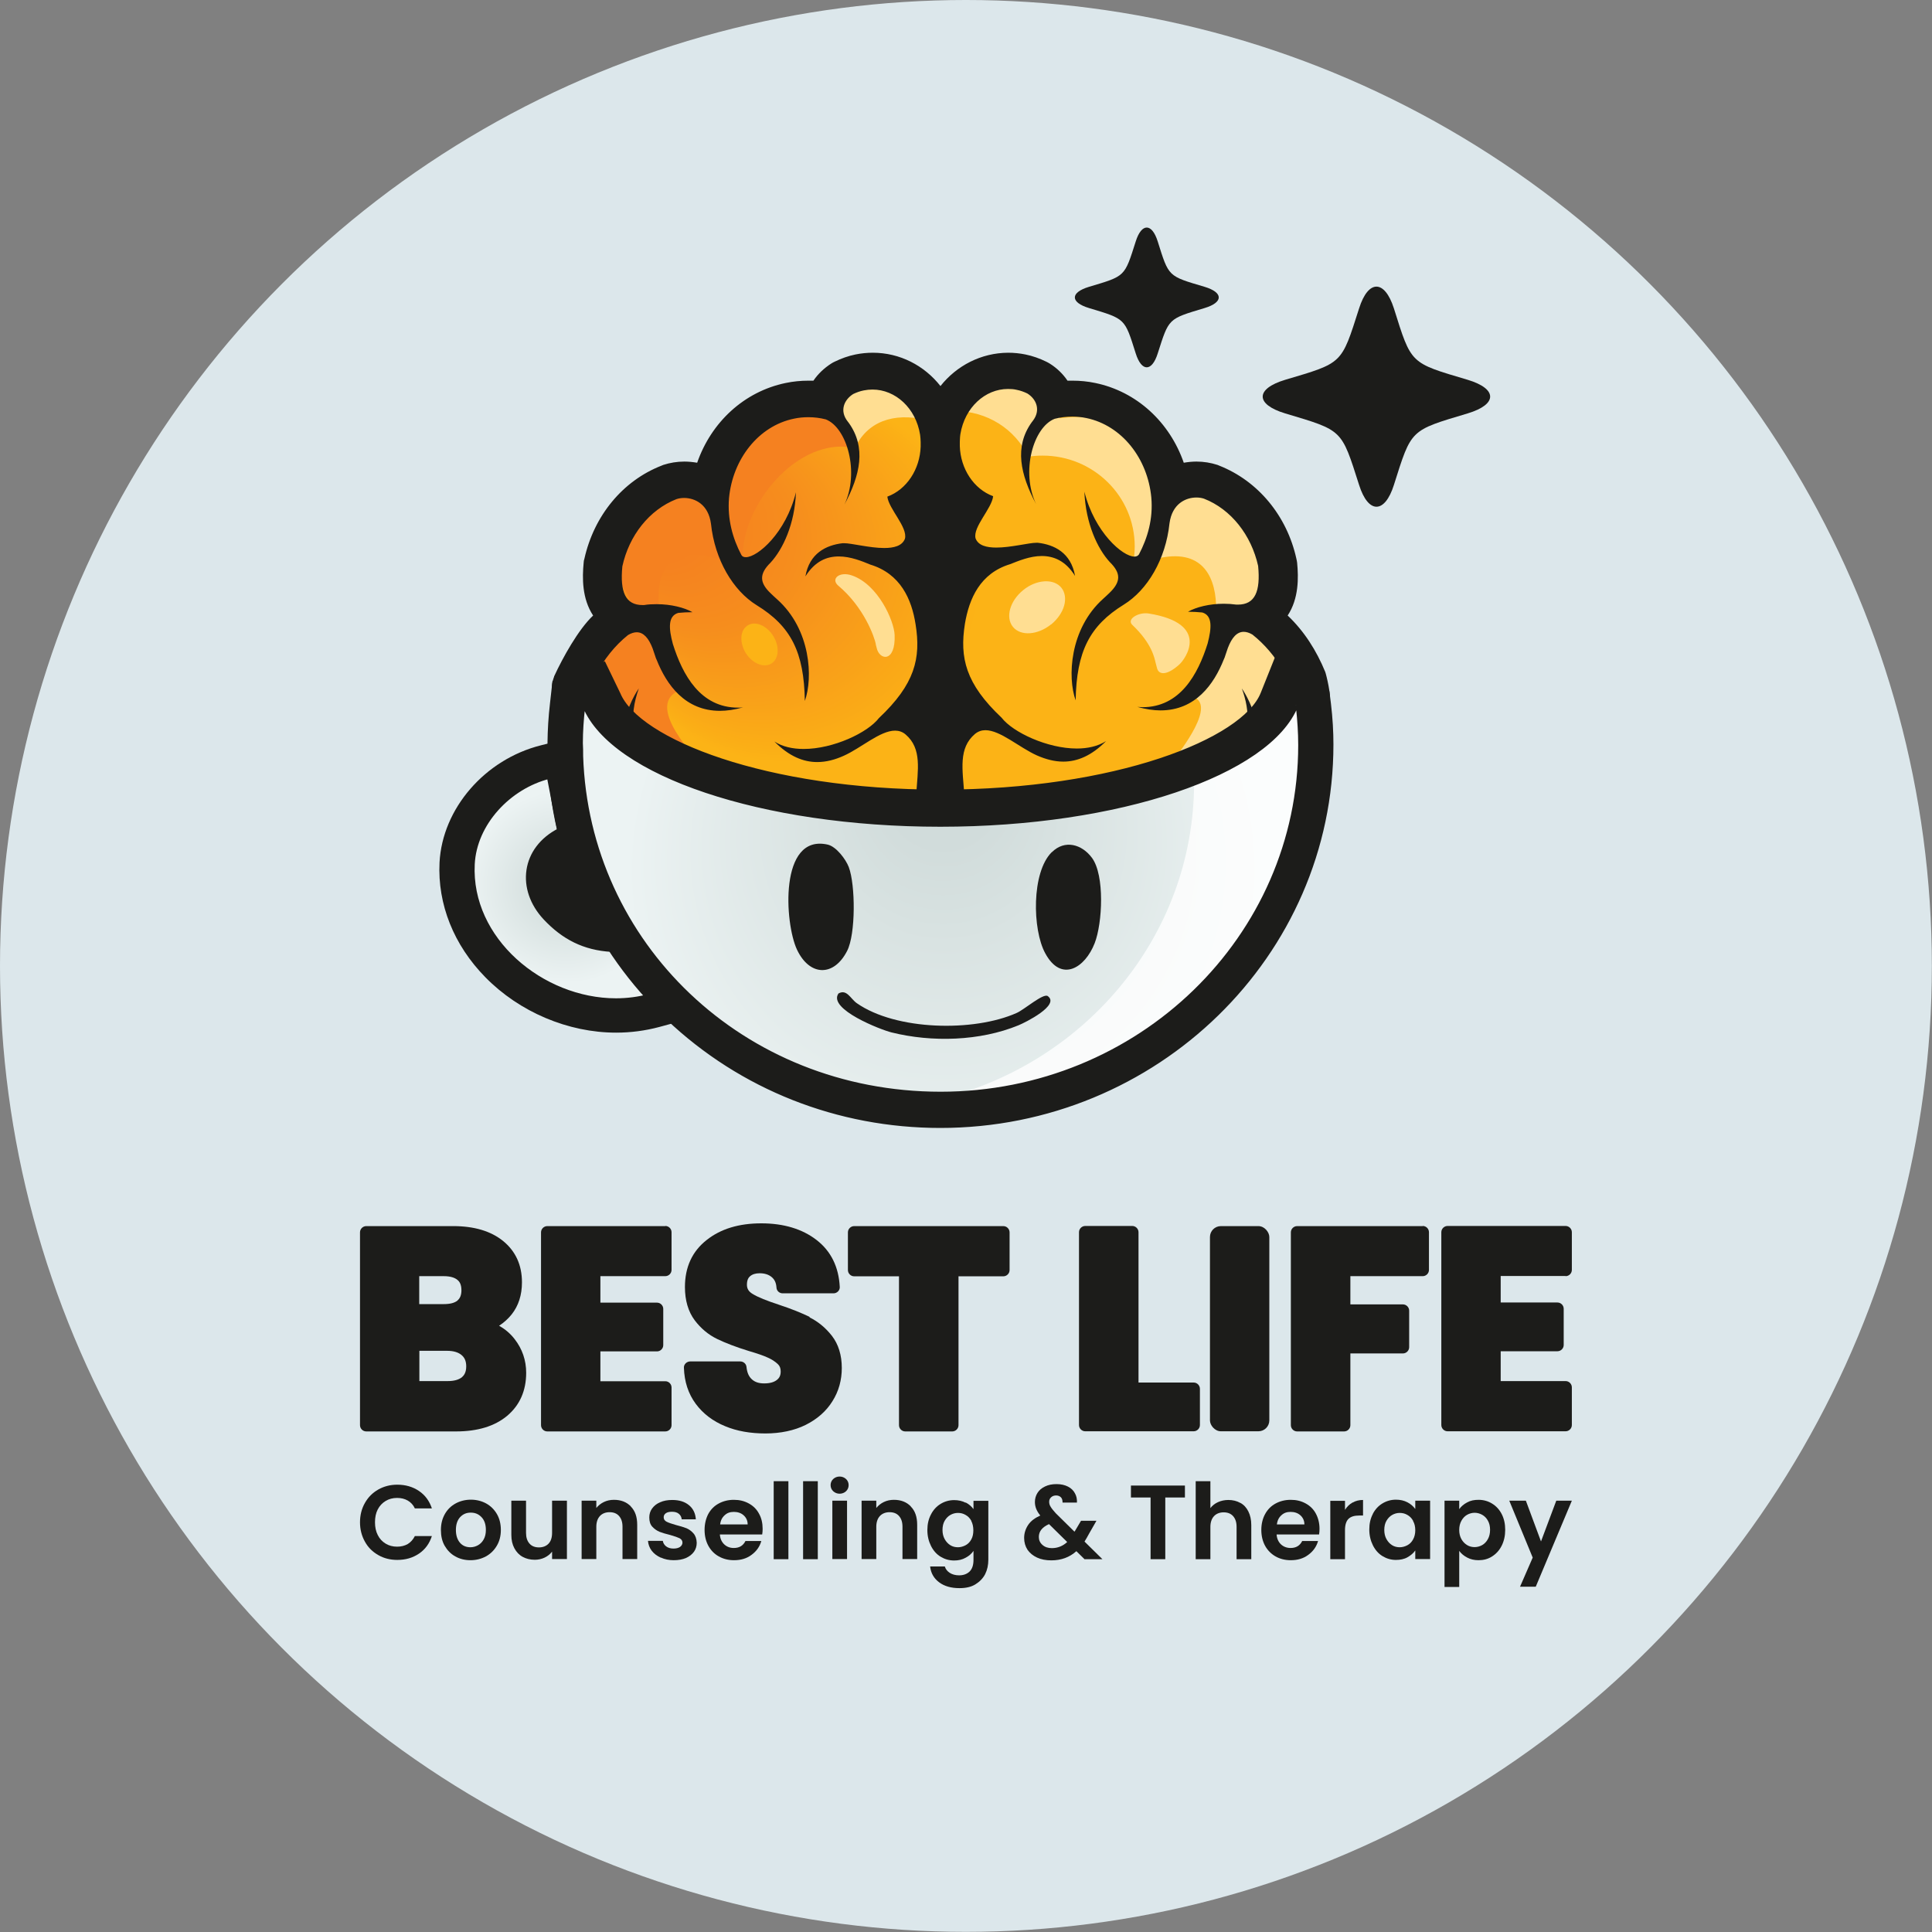 <?xml version="1.0" encoding="UTF-8"?>
<svg id="Layer_2" data-name="Layer 2" xmlns="http://www.w3.org/2000/svg" xmlns:xlink="http://www.w3.org/1999/xlink" viewBox="0 0 132.77 132.77">
  <rect x="0" y="0" width="132.77" height="132.77" fill="#808080" stroke="none"/>
  <defs>
    <style>
      .cls-1 {
        fill: #fcb316;
      }

      .cls-2 {
        fill: #f58120;
      }

      .cls-3 {
        fill: url(#radial-gradient-3);
      }

      .cls-4 {
        fill: url(#radial-gradient-2);
      }

      .cls-5 {
        fill-rule: evenodd;
      }

      .cls-5, .cls-6, .cls-7 {
        fill: #1c1c1a;
      }

      .cls-8 {
        fill: url(#radial-gradient);
      }

      .cls-9 {
        fill: #ffde92;
      }

      .cls-10 {
        fill: #dce7eb;
      }

      .cls-7 {
        stroke: #1c1c1a;
        stroke-miterlimit: 10;
        stroke-width: .33px;
      }

      .cls-11 {
        fill: #fff;
        isolation: isolate;
        opacity: .8;
      }
    </style>
    <radialGradient id="radial-gradient" cx="9.48" cy="268.74" fx="9.48" fy="268.74" r="8.11" gradientTransform="translate(29.14 329.67) scale(1.03 -1)" gradientUnits="userSpaceOnUse">
      <stop offset=".14" stop-color="#d1dcdb"/>
      <stop offset=".31" stop-color="#d8e2e1"/>
      <stop offset=".82" stop-color="#ecf3f3"/>
    </radialGradient>
    <radialGradient id="radial-gradient-2" cx="-1791.33" cy="285.14" fx="-1769.58" fy="295.53" r="24.11" gradientTransform="translate(-1780.35 329.67) rotate(-180) scale(1.03 1)" gradientUnits="userSpaceOnUse">
      <stop offset=".13" stop-color="#f58120"/>
      <stop offset=".26" stop-color="#f68d1d"/>
      <stop offset=".5" stop-color="#fbae16"/>
      <stop offset=".53" stop-color="#fcb316"/>
    </radialGradient>
    <radialGradient id="radial-gradient-3" cx="64.83" cy="268.29" fx="64.83" fy="276.44" r="26.55" gradientTransform="translate(0 329.67) scale(1 -1)" xlink:href="#radial-gradient"/>
  </defs>
  <g id="Layer_2-2" data-name="Layer 2">
    <g>
      <circle class="cls-10" cx="66.38" cy="66.38" r="66.38"/>
      <g>
        <g>
          <path class="cls-5" d="M95.79,21.19c1.21,3.85,1.09,3.73,5.07,4.91,2.06.62,2.06,1.69,0,2.31-3.98,1.19-3.85,1.07-5.07,4.92-.63,1.99-1.76,1.99-2.39,0-1.23-3.85-1.1-3.73-5.08-4.92-2.06-.62-2.06-1.69,0-2.31,3.98-1.18,3.85-1.06,5.08-4.91.63-1.99,1.75-1.99,2.39,0h0Z"/>
          <path class="cls-5" d="M79.56,16.59c.77,2.45.69,2.37,3.22,3.12,1.3.39,1.3,1.07,0,1.46-2.53.76-2.44.69-3.22,3.12-.4,1.27-1.11,1.27-1.51,0-.77-2.43-.69-2.36-3.21-3.12-1.3-.39-1.3-1.07,0-1.46,2.51-.75,2.43-.67,3.21-3.12.4-1.27,1.11-1.27,1.51,0h0Z"/>
          <path class="cls-8" d="M42.33,69.77c.89,0,1.78-.11,2.63-.34l1.53-.41-3.93-4.77-.47-.03c-1.53-.09-2.7-.66-3.82-1.84-.71-.75-1.02-1.66-.87-2.51.14-.79.69-1.47,1.55-1.9l.69-.35-1.08-5.53-1.08.27c-3.35.84-5.89,3.77-6.05,6.96-.13,2.54.87,5.03,2.81,7.01,2.12,2.16,5.15,3.44,8.1,3.44h-.02Z"/>
          <path class="cls-7" d="M37.74,53.35l.72,3.72c-2.49,1.26-2.83,4.03-.97,6.01,1.25,1.33,2.66,2.06,4.53,2.17l2.65,3.21c-.77.21-1.56.31-2.34.31-5.11,0-10.13-4.2-9.87-9.38.14-2.82,2.5-5.33,5.27-6.03M39.38,50.83l-2.17.55c-3.78.95-6.65,4.27-6.84,7.9-.14,2.82.96,5.58,3.1,7.76,2.31,2.36,5.62,3.76,8.87,3.76.99,0,1.97-.13,2.91-.38l3.06-.83-1.98-2.4-2.65-3.21-.58-.71-.93-.05c-1.27-.08-2.17-.51-3.11-1.51-.49-.52-.71-1.11-.61-1.65.09-.48.43-.89,1-1.18l1.38-.7-.29-1.49-.72-3.72-.42-2.14h0Z"/>
          <path class="cls-4" d="M40.3,43.99c.08,0,.14.02.22.02,2.32,0,2.65-2.98.99-3.84,1.16-2.79,2.85-5.3,4.94-7.45,1.26,0,1.92-.89,2-1.84,3.52-2.89,7.87-4.86,12.67-5.49.27.18.6.3,1,.33.13.13.29.24.47.33.26.7.89,1.27,1.88,1.27.73,0,1.25-.3,1.59-.73.51-.11.89-.39,1.14-.76.16.04.33.06.52.06.47,0,.85-.13,1.17-.34,4.04.71,7.75,2.35,10.86,4.72-.29,1.16.36,2.58,1.96,2.58.3,0,.56-.05.79-.14,2.12,2.19,3.82,4.76,4.98,7.6-2.12.53-1.94,4,.56,4,.24,0,.45-.04.64-.1.24,1.13.4,2.29.47,3.47-.28.17-.53.39-.69.67-.32.55-.66,1.09-1.03,1.61-.02.03-.07.1-.11.16-.43.13-.82.4-1.1.85-.08.12-.16.24-.24.37-.12.14-.21.29-.3.45-.19,0-.4.04-.61.12-1.08.4-2.01.92-2.86,1.53-.09,0-.18-.03-.29-.03-.7,0-1.22.28-1.56.69-.1.02-.21.03-.31.06-8.31,2.2-16.98,2.53-25.5,1.62-.34-.39-.85-.65-1.53-.65-.35,0-.65.07-.91.18-.65-.24-1.31-.43-2.01-.56-.2-.04-.39-.04-.58-.02-.34-.3-.79-.5-1.37-.5-.04,0-.07,0-.11,0-1.29-.99-2.66-1.86-4.23-2.46-.28-.53-.81-.91-1.56-.97-.43-.81-.93-1.59-1.57-2.34-.25-.29-.58-.47-.94-.54.07-1.34.25-2.66.54-3.94h0Z"/>
          <path class="cls-9" d="M88.23,45.89c0,1.05-2.08,3.85-2.73,4.7.21.29.4.59.56.9-1.27.77-2.59,1.43-3.95,2.03-.18-.71-.9-.3-1.52-1.2.54-.75,3.13-3.99,1.3-4.46-.02,0,0-.03,0-.05l.54-1.72c1.26-1.31,3.11-10.52-4.62-7.11.11-.47.17-.95.17-1.43,0-3.45-2.84-6.24-6.33-6.24-.33,0-.65.02-.98.08-.91-1.92-2.86-3.14-5.01-3.14h-.04c.06-.66-.17-1.34-.68-1.79.05-.1.08-.19.11-.27.72-.11,1.21-.53,1.46-1.07h.2c2.63,0,5.01,1.41,6.12,3.62.39-.05.79-.08,1.19-.08,1.59,0,3.77.72,5.88,1.85-.02,1.04.65,2.09,2.03,2.09.37,0,.68-.08.95-.21,2.27,1.7,3.98,3.72,3.98,5.49,0,.55.48.98.35,1.52,2.16.73-1.05.79-1.05,2.92,0,.6.57.62.35,1.18,1.1.95,1.74,1.01,1.74,2.41h-.02Z"/>
          <path class="cls-2" d="M58.14,30.27s0-.02-.02-.04h0s-.02-.05-.04-.08c-.02-.05-.05-.09-.07-.14-.05-.11-.11-.21-.17-.31-.11-.19-.24-.37-.37-.55,0-.02-.03-.04-.03-.05-.02-.02-.04-.05-.05-.07-.04-.05-.07-.08-.11-.13-.08-.09-.15-.18-.24-.26-.18-.18-.35-.36-.53-.53v-.02c-.35-.05-.71-.08-1.06-.08-.96,0-2.14.27-3.38.72-.08.3-.21.59-.45.87-1.11,1.3-1.98,3.21-3.75,3.69-1.29.34-2.57.76-3.85,1.14-.14.13-.29.24-.47.33-.57.84-.93,1.67-.93,2.46,0,.55-.48.98-.35,1.52-2.16.73,1.05.79,1.05,2.92,0,.6-.57.62-.35,1.18-1.1.95-1.74,1.01-1.74,2.41,0,1.05,1.92,3.85,2.59,4.72-.21.29-.25.58-.41.89,1.27.77,2.59,1.43,3.95,2.03.18-.71.23.64.85-.26-.54-.75-4.62-4.91-.63-5.4.02,0,0-.04,0-.05l-.92-1.54c-1.26-1.31-3.75-10.16,3.98-6.74-.11-.47.39-.12.39-.6,0-3.45,3.3-7.61,6.79-7.61.16,0,.33.02.49.04-.05-.15-.08-.31-.14-.47h-.02Z"/>
          <path class="cls-9" d="M63.83,27.62c-.04-.43.05-.86.26-1.24-.29.05-.6.05-.91-.02-1.53-.3-3.04-.5-4.6-.52h-.02c-.66.48-1.21,1.08-1.65,1.76.02.02.05,0,.06.02.21.2.42.4.61.62.34.37.64.76.88,1.18.19.34.33.7.44,1.08.96-1.71,2.88-2.21,5.14-1.53l-.27-1.37h.03l.02.02Z"/>
          <path class="cls-3" d="M64.64,76.28c14.27,0,25.88-11.26,25.88-25.08,0-.82-.05-1.7-.16-2.68l-.05-.39-.29-.27-1.37-1.4-.65,1.63c-1.87,4.67-13.36,7.46-23.37,7.46-13.13,0-21.83-3.82-23.34-7.4l-.4-.96-1.18.4-.7.22-.08.71c-.1.91-.15,1.75-.16,2.56v.08c.02.26.02.51.02.77.43,13.69,11.79,24.37,25.86,24.37v-.02Z"/>
          <path class="cls-11" d="M89.87,47.89l-.05-.39-.29-.27-1.37-1.4-.65,1.63c-.7,1.75-2.74,3.23-5.55,4.4.05.63.1,1.26.1,1.91,0,10.68-7.7,19.61-18.01,21.89h.08c14.27,0,25.88-11.26,25.88-25.08,0-.82-.05-1.7-.16-2.68h0Z"/>
          <path class="cls-7" d="M89.07,48.48c.05.05.1.11.16.16.09.84.15,1.69.15,2.56,0,13.25-11.08,23.99-24.74,23.99s-24.31-10.33-24.73-23.23c0-.3,0-.59-.02-.89,0-.82.06-1.64.15-2.45.06-.02.12-.04.18-.06,1.93,4.59,12.11,8.09,24.4,8.09s22.57-3.54,24.43-8.17M88.09,44.43l-1.3,3.25c-1.3,3.25-10.13,6.75-22.16,6.75s-20.8-3.49-22.15-6.72l-.99-2.05-1.84.79-.1.03h-.03l-1.4.44-.16,1.43c-.11.95-.16,1.82-.17,2.67v.17c.02.2.02.41,0,.66v.14c.21,6.82,3.1,13.2,8.13,17.96,5.04,4.78,11.68,7.4,18.7,7.4,14.81,0,26.85-11.75,26.85-26.19,0-.86-.05-1.78-.17-2.79l-.1-.79-.56-.55-.05-.05-.05-.05-2.46-2.53h0v.02Z"/>
          <path class="cls-6" d="M38.09,46.46c.58-1.26,1.66-3.21,2.67-4.16-.77-1.17-.75-2.59-.65-3.63,0-.09.02-.18.05-.27.66-2.96,2.63-5.36,5.3-6.4.04-.02.08-.03.12-.05.46-.15.95-.23,1.45-.23.29,0,.58.03.88.08.97-2.79,3.23-4.89,6.08-5.48.52-.11,1.05-.16,1.57-.16.11,0,.23,0,.34,0,.31-.46.73-.86,1.23-1.18.08-.05.15-.09.24-.13.45-.22.93-.39,1.42-.49.39-.08.79-.12,1.19-.12,1.86,0,3.54.88,4.65,2.29,1.11-1.4,2.79-2.28,4.65-2.29.4,0,.8.04,1.19.12.49.1.97.27,1.42.49.08.04.16.08.24.13.5.31.92.72,1.23,1.18.11,0,.23,0,.34,0,.53,0,1.05.05,1.57.16,2.85.59,5.11,2.69,6.08,5.48.29-.05.59-.08.87-.08.5,0,.99.08,1.45.23.05.02.08.03.12.05,2.66,1.05,4.65,3.44,5.3,6.4.02.09.04.18.05.27.1,1.03.12,2.46-.65,3.63,1.14,1.08,1.98,2.41,2.58,3.87.08.21.43,1.69.29,1.93-.19.08-1.43.91-1.61,1-.19.04-.27.1-.47.15-.33-2.27-1.56-4.33-3.21-5.64-.22-.13-.42-.19-.6-.19-.47,0-.82.4-1.09,1.11-.05.16-.11.33-.17.5h0c-.03.11-.07.21-.11.29-.68,1.71-1.95,3.5-4.35,3.5-.48,0-1.01-.08-1.59-.24.12,0,.24.02.35.02,2.58,0,3.81-2.24,4.48-4.38.28-1.08.34-1.92-.37-2.13-.3-.03-.63-.05-.98-.05h0c.56-.32,1.48-.55,2.46-.55.29,0,.58.02.87.06h.1c1.18,0,1.56-.91,1.39-2.66-.47-2.11-1.85-3.89-3.72-4.62-.15-.05-.33-.08-.52-.08-.74,0-1.67.43-1.85,1.77h0c-.26,2.48-1.52,4.59-3.14,5.59-2.35,1.45-3.25,3.22-3.31,6.58-.57-1.58-.42-4.91,1.89-6.98.15-.13.28-.26.43-.4.8-.77.8-1.36.03-2.12h0c-.85-.92-1.66-2.66-1.75-4.84.7,2.79,2.63,4.46,3.44,4.46.14,0,.24-.05.31-.15.6-1.14.98-2.45.85-3.91h0c-.25-2.68-2.02-4.95-4.46-5.46-.33-.07-.66-.1-.98-.1-.4,0-.81.05-1.2.15-1.47.57-2.34,3.64-1.28,5.86-1.08-2.03-1.51-3.93-.3-5.62.02-.03.04-.06.07-.09.57-.73.26-1.5-.37-1.89-.23-.11-.47-.2-.73-.25-.2-.05-.4-.06-.6-.06-1.57,0-2.97,1.27-3.27,3.1-.03.18-.03.34-.04.52v.31c.05,1.56.96,2.95,2.29,3.44-.09.85-1.4,2.11-1.21,2.89.18.5.76.64,1.43.64,1,0,2.24-.33,2.75-.33h.1c1.13.13,2.28.68,2.56,2.28-.65-1.05-1.48-1.37-2.29-1.37s-1.61.34-2.17.56h0c-2.07.63-2.82,2.37-3.11,4.1-.37,2.34.05,4.12,2.52,6.45h0c.77,1,3.14,2.12,5.17,2.12.74,0,1.44-.15,2.01-.51-1,1.01-1.98,1.41-2.94,1.41-.62,0-1.23-.17-1.82-.43-1.2-.54-2.51-1.73-3.53-1.73-.26,0-.5.08-.72.26-1.15.98-.85,2.44-.73,4.16.02.32.02.64,0,.96-.21-.02-.42-.04-.63-.05h0s-.08,0-.12,0c-.32-.03-.65-.06-.97-.09-.21-.02-.41-.05-.62-.07-.11-.02-.23-.02-.34-.04h0c-.21-.03-.43-.05-.65-.08,0-.21,0-.4.02-.6.11-1.72.42-3.18-.73-4.16-.21-.18-.46-.26-.72-.26-1.03,0-2.34,1.2-3.53,1.73-.6.27-1.2.43-1.82.43-.95,0-1.93-.39-2.94-1.41.56.36,1.26.51,2.01.51,2.04,0,4.4-1.12,5.17-2.12h0c2.47-2.33,2.9-4.1,2.52-6.45-.27-1.73-1.04-3.47-3.11-4.1h0c-.56-.23-1.35-.56-2.17-.56s-1.63.32-2.29,1.37c.27-1.59,1.43-2.15,2.56-2.28h.1c.52,0,1.76.33,2.75.33.67,0,1.24-.14,1.43-.64.2-.79-1.11-2.04-1.21-2.89,1.33-.49,2.24-1.88,2.29-3.44v-.31c0-.17-.02-.34-.04-.51-.29-1.82-1.69-3.1-3.27-3.1-.2,0-.4.02-.6.06-.26.05-.5.14-.73.25-.63.4-.95,1.16-.37,1.89.03.04.05.07.07.09,1.21,1.69.79,3.59-.3,5.62,1.05-2.22.18-5.29-1.28-5.86-.39-.1-.79-.15-1.2-.15-.32,0-.66.03-.98.1-2.45.5-4.22,2.79-4.47,5.46h0c-.12,1.45.25,2.77.85,3.91.06.11.17.15.31.15.81,0,2.75-1.67,3.44-4.46-.08,2.18-.89,3.91-1.75,4.84h0c-.77.76-.78,1.36.03,2.12.14.14.29.27.43.4,2.32,2.07,2.47,5.4,1.9,6.98-.05-3.36-.96-5.14-3.31-6.58-1.62-1-2.88-3.12-3.14-5.6h0c-.18-1.34-1.11-1.77-1.85-1.77-.19,0-.37.03-.52.08-1.88.74-3.26,2.51-3.72,4.62-.17,1.76.21,2.66,1.39,2.66h.1c.29-.05.59-.06.87-.06.98,0,1.89.23,2.46.55h0c-.36,0-.68.02-.98.05-.71.21-.66,1.05-.37,2.13.67,2.14,1.9,4.38,4.48,4.38.11,0,.23,0,.35-.02-.58.16-1.11.24-1.59.24-2.4,0-3.67-1.79-4.35-3.5-.04-.08-.08-.18-.11-.29h0c-.06-.17-.11-.34-.17-.5-.27-.71-.63-1.11-1.09-1.11-.18,0-.38.06-.6.19-1.81,1.45-3.05,3.83-3.24,6.38-.14-.05-.22-.17-.37-.22-.4-1.37-2.13-1.56-1.47-3.3v-.03Z"/>
          <path class="cls-6" d="M43.66,50.21c-.25-.08-.5-.16-.75-.24.09-1.4.99-2.66.99-2.66-.32.91-.54,1.98-.24,2.9Z"/>
          <path class="cls-6" d="M86.26,49.42c-.19.1-.37.21-.56.32.11-.8-.08-1.67-.36-2.43,0,0,.67.95.92,2.1h0Z"/>
          <path class="cls-6" d="M56.87,58.04c-3.34-.74-2.95,5.42-2.1,7.22.86,1.83,2.53,1.89,3.45.08.59-1.16.57-4.53.11-5.75-.2-.53-.86-1.42-1.46-1.55Z"/>
          <path class="cls-6" d="M72.28,58.56c-1.4,1.38-1.34,5.32-.45,6.95,1.1,2.04,2.74,1.01,3.4-.7.53-1.36.7-4.66-.19-5.86-.69-.93-1.86-1.27-2.75-.39Z"/>
          <path class="cls-6" d="M57.61,68.29c-.7,1.07,2.92,2.48,3.66,2.66,2.77.69,6.07.6,8.72-.49.47-.19,2.88-1.39,2.01-2.01-.31-.21-1.62.94-2.13,1.16-2.95,1.32-8.3,1.21-10.99-.67-.43-.3-.69-1-1.27-.66h0Z"/>
          <ellipse class="cls-7" cx="39.61" cy="60.8" rx="1.18" ry="1.95"/>
          <path class="cls-9" d="M72.23,42.91c-.92.74-2.09.82-2.62.17s-.21-1.79.71-2.53c.44-.36.96-.57,1.46-.6.49-.03.91.13,1.16.44s.32.76.19,1.23-.46.94-.9,1.3h0Z"/>
          <path class="cls-9" d="M60.19,44.27c-.11-.53-.82-2.54-2.58-4.02-.55-.47.08-1.01.95-.7,1.79.63,2.88,3.11,2.92,4.08.08,1.92-1.06,1.77-1.24.87l-.06-.23h0Z"/>
          <path class="cls-9" d="M79.42,45.57c-.08-.34-.25-1.34-1.6-2.62-.43-.4.42-.9,1.12-.79,4.27.69,2.53,3.12,2.11,3.5-.8.73-1.43.79-1.55.21l-.08-.31h0Z"/>
          <path class="cls-1" d="M53.14,43.71c.45.72.39,1.57-.13,1.89s-1.3,0-1.76-.72c-.21-.34-.32-.74-.3-1.1.02-.36.18-.64.43-.8s.58-.17.91-.03.63.4.85.76h0Z"/>
        </g>
        <g>
          <g>
            <path class="cls-6" d="M34.31,91.1c.32-.21.61-.47.85-.77.47-.59.71-1.33.71-2.21,0-1.19-.44-2.14-1.3-2.84-.84-.68-1.99-1.02-3.43-1.02h-5.97c-.23,0-.43.19-.43.43v13.25c0,.23.19.43.43.43h6.17c1.48,0,2.66-.36,3.51-1.07.87-.73,1.31-1.73,1.31-2.96,0-.86-.27-1.64-.79-2.31-.3-.39-.66-.69-1.07-.92h0ZM31.45,89.37c-.21.17-.52.25-.95.25h-1.69v-1.92h1.69c.42,0,.74.09.94.26.12.1.27.28.27.71,0,.32-.09.55-.27.7ZM28.82,92.83h1.91c.43,0,.77.1,1,.3.21.18.31.43.31.77,0,.44-.17.63-.29.74-.22.18-.55.27-.98.27h-1.95v-2.07h0Z"/>
            <path class="cls-6" d="M45.72,84.26h-8.11c-.23,0-.43.19-.43.43v13.25c0,.23.19.43.43.43h8.11c.23,0,.43-.19.43-.43v-2.59c0-.23-.19-.43-.43-.43h-4.46v-2.05h3.89c.23,0,.43-.19.43-.43v-2.49c0-.23-.19-.43-.43-.43h-3.89v-1.82h4.46c.23,0,.43-.19.43-.43v-2.59c0-.23-.19-.43-.43-.43Z"/>
            <path class="cls-6" d="M55.66,90.51c-.55-.27-1.26-.56-2.14-.85-.82-.27-1.43-.51-1.8-.74-.27-.16-.39-.36-.39-.63,0-.35.12-.5.21-.58.16-.14.38-.21.66-.21.35,0,.63.09.84.27.2.17.3.4.32.71.01.23.2.4.43.4h3.49c.12,0,.23-.05.31-.13s.13-.2.12-.31c-.07-1.37-.6-2.46-1.6-3.23-.97-.75-2.25-1.14-3.79-1.14s-2.79.38-3.75,1.14c-1,.78-1.5,1.87-1.5,3.24,0,.92.23,1.69.67,2.28.43.57.95,1,1.55,1.29.56.27,1.28.55,2.16.82.58.17,1.02.32,1.32.46.27.12.5.27.68.44.14.13.2.29.2.51,0,.26-.08.44-.26.58-.2.16-.49.24-.87.24s-.64-.09-.85-.28c-.21-.19-.33-.46-.37-.85-.02-.22-.21-.38-.43-.38h-3.44c-.11,0-.23.05-.31.13s-.13.19-.12.31c.03.95.3,1.78.81,2.47.5.68,1.19,1.2,2.02,1.54.81.34,1.74.5,2.77.5s1.99-.2,2.77-.59c.8-.4,1.42-.95,1.84-1.63.43-.68.64-1.45.64-2.28,0-.88-.23-1.63-.68-2.21-.43-.55-.95-.98-1.54-1.27v-.02Z"/>
            <path class="cls-6" d="M68.95,84.26h-10.25c-.23,0-.43.19-.43.43v2.59c0,.23.19.43.43.43h3.08v10.23c0,.23.19.43.43.43h3.23c.23,0,.43-.19.43-.43v-10.23h3.08c.23,0,.43-.19.43-.43v-2.59c0-.23-.19-.43-.43-.43h0Z"/>
            <path class="cls-6" d="M82.04,95.01h-3.8v-10.33c0-.23-.19-.43-.43-.43h-3.23c-.23,0-.43.19-.43.43v13.25c0,.23.19.43.43.43h7.45c.23,0,.43-.19.43-.43v-2.49c0-.23-.19-.43-.43-.43Z"/>
            <rect class="cls-6" x="83.15" y="84.26" width="4.08" height="14.1" rx=".75" ry=".75"/>
            <path class="cls-6" d="M97.77,84.26h-8.63c-.23,0-.43.19-.43.43v13.25c0,.23.19.43.43.43h3.23c.23,0,.43-.19.43-.43v-4.93h3.61c.23,0,.43-.19.43-.43v-2.51c0-.23-.19-.43-.43-.43h-3.61v-1.94h4.97c.23,0,.43-.19.43-.43v-2.59c0-.23-.19-.43-.43-.43h0Z"/>
            <path class="cls-6" d="M107.59,87.7c.23,0,.43-.19.43-.43v-2.59c0-.23-.19-.43-.43-.43h-8.11c-.23,0-.43.19-.43.43v13.25c0,.23.19.43.43.43h8.11c.23,0,.43-.19.43-.43v-2.59c0-.23-.19-.43-.43-.43h-4.46v-2.05h3.9c.23,0,.43-.19.43-.43v-2.49c0-.23-.19-.43-.43-.43h-3.9v-1.82h4.46Z"/>
          </g>
          <g>
            <path class="cls-6" d="M25.08,103.28c.22-.39.53-.7.92-.92.39-.22.83-.33,1.3-.33.56,0,1.06.14,1.49.43.43.29.72.69.89,1.2h-1.17c-.11-.24-.28-.42-.49-.54-.21-.12-.45-.18-.73-.18-.3,0-.56.07-.79.21s-.41.33-.54.58c-.13.25-.19.55-.19.88s.06.63.19.88c.13.26.31.45.54.59s.49.21.79.21c.27,0,.52-.06.73-.18.21-.13.37-.31.49-.55h1.17c-.17.52-.46.92-.89,1.21s-.92.43-1.49.43c-.48,0-.92-.11-1.3-.33-.39-.22-.7-.52-.92-.92-.22-.39-.34-.84-.34-1.33s.11-.94.34-1.34h0Z"/>
            <path class="cls-6" d="M31.29,106.96c-.31-.17-.55-.42-.73-.73s-.26-.68-.26-1.09.09-.77.27-1.09.43-.56.74-.73.67-.26,1.05-.26.74.09,1.05.26.56.42.74.73c.18.31.27.68.27,1.09s-.09.77-.28,1.09-.44.56-.75.73c-.32.17-.67.26-1.06.26s-.74-.09-1.04-.26ZM32.85,106.19c.16-.09.29-.22.39-.4s.15-.39.15-.65c0-.38-.1-.67-.3-.88-.2-.21-.44-.31-.74-.31s-.53.1-.73.31c-.19.21-.29.5-.29.88s.1.67.28.88.43.31.72.31c.18,0,.36-.05.52-.14h0Z"/>
            <path class="cls-6" d="M38.96,103.13v4.01h-1.02v-.51c-.13.17-.3.31-.51.41-.21.1-.44.15-.68.15-.31,0-.59-.07-.83-.2-.24-.13-.43-.33-.57-.59s-.21-.56-.21-.92v-2.35h1.01v2.21c0,.32.08.56.24.74s.38.26.65.26.5-.09.66-.26.24-.42.24-.74v-2.21h1.02Z"/>
            <path class="cls-6" d="M43.35,103.53c.3.3.44.72.44,1.26v2.35h-1.01v-2.22c0-.32-.08-.56-.24-.74s-.38-.26-.65-.26-.5.09-.66.26c-.16.17-.25.42-.25.74v2.22h-1.01v-4.01h1.01v.5c.14-.17.31-.31.52-.41.21-.1.44-.15.69-.15.48,0,.87.15,1.16.45Z"/>
            <path class="cls-6" d="M45.4,107.04c-.26-.12-.47-.28-.62-.48s-.23-.43-.25-.67h1.02c.02.15.1.28.23.38.13.1.3.15.5.15s.34-.04.45-.11c.11-.08.17-.18.17-.3,0-.13-.07-.23-.2-.3-.13-.06-.34-.14-.63-.22-.3-.07-.55-.15-.74-.22-.19-.08-.35-.19-.5-.35s-.21-.38-.21-.64c0-.22.06-.43.19-.61.13-.18.31-.33.55-.43.24-.11.52-.16.84-.16.48,0,.86.12,1.15.36s.44.56.47.97h-.97c-.02-.16-.08-.28-.2-.38s-.28-.14-.47-.14c-.18,0-.32.03-.42.1-.1.07-.15.16-.15.28,0,.14.07.24.21.31s.35.14.63.22c.29.07.53.15.72.22.19.08.35.2.49.36s.21.38.22.64c0,.23-.06.44-.19.62-.13.18-.31.32-.55.43-.24.1-.52.15-.84.15s-.62-.06-.88-.18h-.01Z"/>
            <path class="cls-6" d="M52.4,105.45h-2.93c.02.29.13.52.3.68.18.17.4.25.66.25.38,0,.64-.16.8-.48h1.09c-.11.39-.34.71-.67.95-.33.25-.73.37-1.21.37-.39,0-.74-.09-1.04-.26-.31-.17-.55-.42-.72-.73s-.26-.68-.26-1.09.09-.78.25-1.09c.17-.31.4-.55.71-.72s.66-.26,1.05-.26.72.08,1.03.25.54.4.7.7c.17.3.25.65.25,1.04,0,.14-.01.27-.03.39h0ZM51.38,104.76c0-.26-.1-.47-.28-.63-.18-.16-.41-.23-.67-.23s-.46.07-.63.23c-.17.15-.28.36-.31.63h1.9,0Z"/>
            <path class="cls-6" d="M54.18,101.79v5.36h-1.01v-5.36h1.01Z"/>
            <path class="cls-6" d="M56.2,101.79v5.36h-1.01v-5.36h1.01Z"/>
            <path class="cls-6" d="M57.26,102.48c-.12-.11-.18-.26-.18-.42s.06-.31.18-.42.27-.17.44-.17.32.06.44.17.18.26.18.42-.06.31-.18.42-.27.17-.44.17-.32-.06-.44-.17ZM58.21,103.13v4.01h-1.01v-4.01s1.01,0,1.01,0Z"/>
            <path class="cls-6" d="M62.59,103.53c.3.3.44.72.44,1.26v2.35h-1.01v-2.22c0-.32-.08-.56-.24-.74s-.38-.26-.65-.26-.5.09-.66.26c-.16.17-.25.42-.25.74v2.22h-1.01v-4.01h1.01v.5c.14-.17.31-.31.52-.41.21-.1.44-.15.69-.15.48,0,.87.15,1.16.45Z"/>
            <path class="cls-6" d="M66.36,103.25c.23.12.4.27.54.46v-.57h1.02v4.04c0,.37-.07.7-.22,1-.15.29-.38.52-.67.7s-.66.26-1.09.26c-.57,0-1.04-.13-1.4-.4s-.57-.63-.62-1.09h1.01c.05.18.17.33.34.44s.39.17.64.17c.3,0,.54-.09.72-.26.18-.18.27-.44.27-.8v-.62c-.13.19-.31.35-.54.47-.23.13-.49.19-.79.19-.34,0-.65-.09-.93-.26-.28-.17-.5-.42-.66-.74-.16-.32-.25-.68-.25-1.09s.08-.76.25-1.08c.16-.31.38-.55.66-.72.28-.17.59-.26.93-.26.3,0,.56.06.79.18h0ZM66.75,104.51c-.1-.18-.23-.31-.39-.4-.17-.1-.34-.14-.53-.14s-.36.05-.52.14c-.16.09-.29.23-.39.4s-.15.39-.15.63.05.45.15.63c.1.18.23.32.39.42s.34.14.52.14.36-.05.53-.14.3-.23.39-.4c.1-.18.14-.39.14-.63s-.05-.46-.14-.63h0Z"/>
            <path class="cls-6" d="M74.52,107.14l-.55-.54c-.47.42-1.04.63-1.72.63-.37,0-.7-.06-.98-.19-.28-.13-.5-.31-.66-.54-.15-.23-.23-.51-.23-.81,0-.33.1-.63.28-.9s.47-.48.83-.64c-.13-.16-.22-.31-.28-.46-.06-.15-.09-.31-.09-.47,0-.23.06-.44.18-.63s.29-.33.52-.44.48-.16.79-.16.56.06.78.17c.22.11.38.27.48.46.11.19.15.41.14.64h-.99c0-.16-.03-.28-.11-.36s-.19-.13-.33-.13-.25.04-.34.12c-.09.08-.14.18-.14.31s.03.24.11.36c.07.12.19.26.35.44l1.28,1.26s.02-.02.02-.03c0-.01.01-.02.02-.03l.41-.69h1.06l-.51.89c-.1.19-.2.36-.31.54l1.23,1.21h-1.25ZM73.34,105.97l-1.25-1.23c-.47.21-.7.5-.7.88,0,.22.08.4.25.55.17.15.38.22.65.22.39,0,.75-.14,1.05-.42h0Z"/>
            <path class="cls-6" d="M81.43,102.09v.82h-1.35v4.24h-1.01v-4.24h-1.35v-.82h3.72Z"/>
            <path class="cls-6" d="M85.24,103.28c.24.13.42.33.55.59s.2.57.2.93v2.35h-1.01v-2.22c0-.32-.08-.56-.24-.74s-.38-.26-.65-.26-.5.09-.66.26c-.16.17-.25.42-.25.74v2.22h-1.01v-5.36h1.01v1.85c.13-.17.3-.31.52-.41.22-.1.46-.15.72-.15.3,0,.58.07.81.2h0Z"/>
            <path class="cls-6" d="M90.66,105.45h-2.93c.02.29.13.52.3.68s.4.25.66.25c.38,0,.64-.16.8-.48h1.09c-.11.39-.34.71-.67.95-.33.25-.73.37-1.21.37-.39,0-.74-.09-1.04-.26s-.55-.42-.72-.73-.26-.68-.26-1.09.09-.78.26-1.09c.17-.31.4-.55.71-.72.31-.17.66-.26,1.05-.26s.72.08,1.03.25.54.4.7.7.25.65.25,1.04c0,.14-.01.27-.03.39h0ZM89.64,104.76c0-.26-.1-.47-.28-.63-.18-.16-.41-.23-.67-.23s-.46.07-.63.23c-.17.15-.28.36-.31.63h1.9Z"/>
            <path class="cls-6" d="M92.95,103.26c.21-.12.45-.18.72-.18v1.07h-.27c-.32,0-.56.07-.72.22s-.25.41-.25.78v2h-1.01v-4.01h1.01v.62c.13-.21.3-.38.51-.5h0Z"/>
            <path class="cls-6" d="M94.34,104.04c.16-.31.38-.55.66-.72s.59-.26.93-.26c.3,0,.56.06.79.18s.4.27.54.46v-.57h1.02v4.01h-1.02v-.59c-.13.19-.31.34-.54.47-.23.13-.5.18-.79.18-.34,0-.64-.09-.92-.26-.28-.17-.5-.42-.66-.74-.16-.32-.25-.68-.25-1.09s.08-.76.25-1.08h0ZM97.11,104.51c-.1-.18-.23-.31-.39-.4-.17-.1-.34-.14-.53-.14s-.36.05-.52.14c-.16.09-.29.23-.39.4s-.15.39-.15.63.05.45.15.63c.1.18.23.32.39.42.16.1.34.14.52.14s.36-.05.53-.14.3-.23.39-.4c.1-.18.15-.39.15-.63s-.05-.46-.15-.63h0Z"/>
            <path class="cls-6" d="M100.82,103.25c.23-.13.49-.18.79-.18.34,0,.66.09.93.26.28.17.5.41.66.72.16.31.24.67.24,1.08s-.08.77-.24,1.09c-.16.32-.38.56-.66.74s-.59.26-.93.26c-.3,0-.55-.06-.78-.18s-.41-.27-.55-.46v2.48h-1.01v-5.93h1.01v.58c.13-.18.31-.34.54-.46ZM102.25,104.5c-.1-.18-.23-.31-.39-.4-.16-.09-.34-.14-.52-.14s-.36.05-.52.14c-.16.09-.29.23-.39.41-.1.18-.15.39-.15.63s.05.45.15.63c.1.18.23.31.39.41.16.1.34.14.52.14s.36-.05.52-.14.29-.23.39-.41c.1-.18.15-.39.15-.64s-.05-.45-.15-.63h0Z"/>
            <path class="cls-6" d="M108.02,103.13l-2.48,5.91h-1.08l.87-2-1.61-3.91h1.14l1.04,2.8,1.05-2.8h1.08,0Z"/>
          </g>
        </g>
      </g>
    </g>
  </g>
</svg>